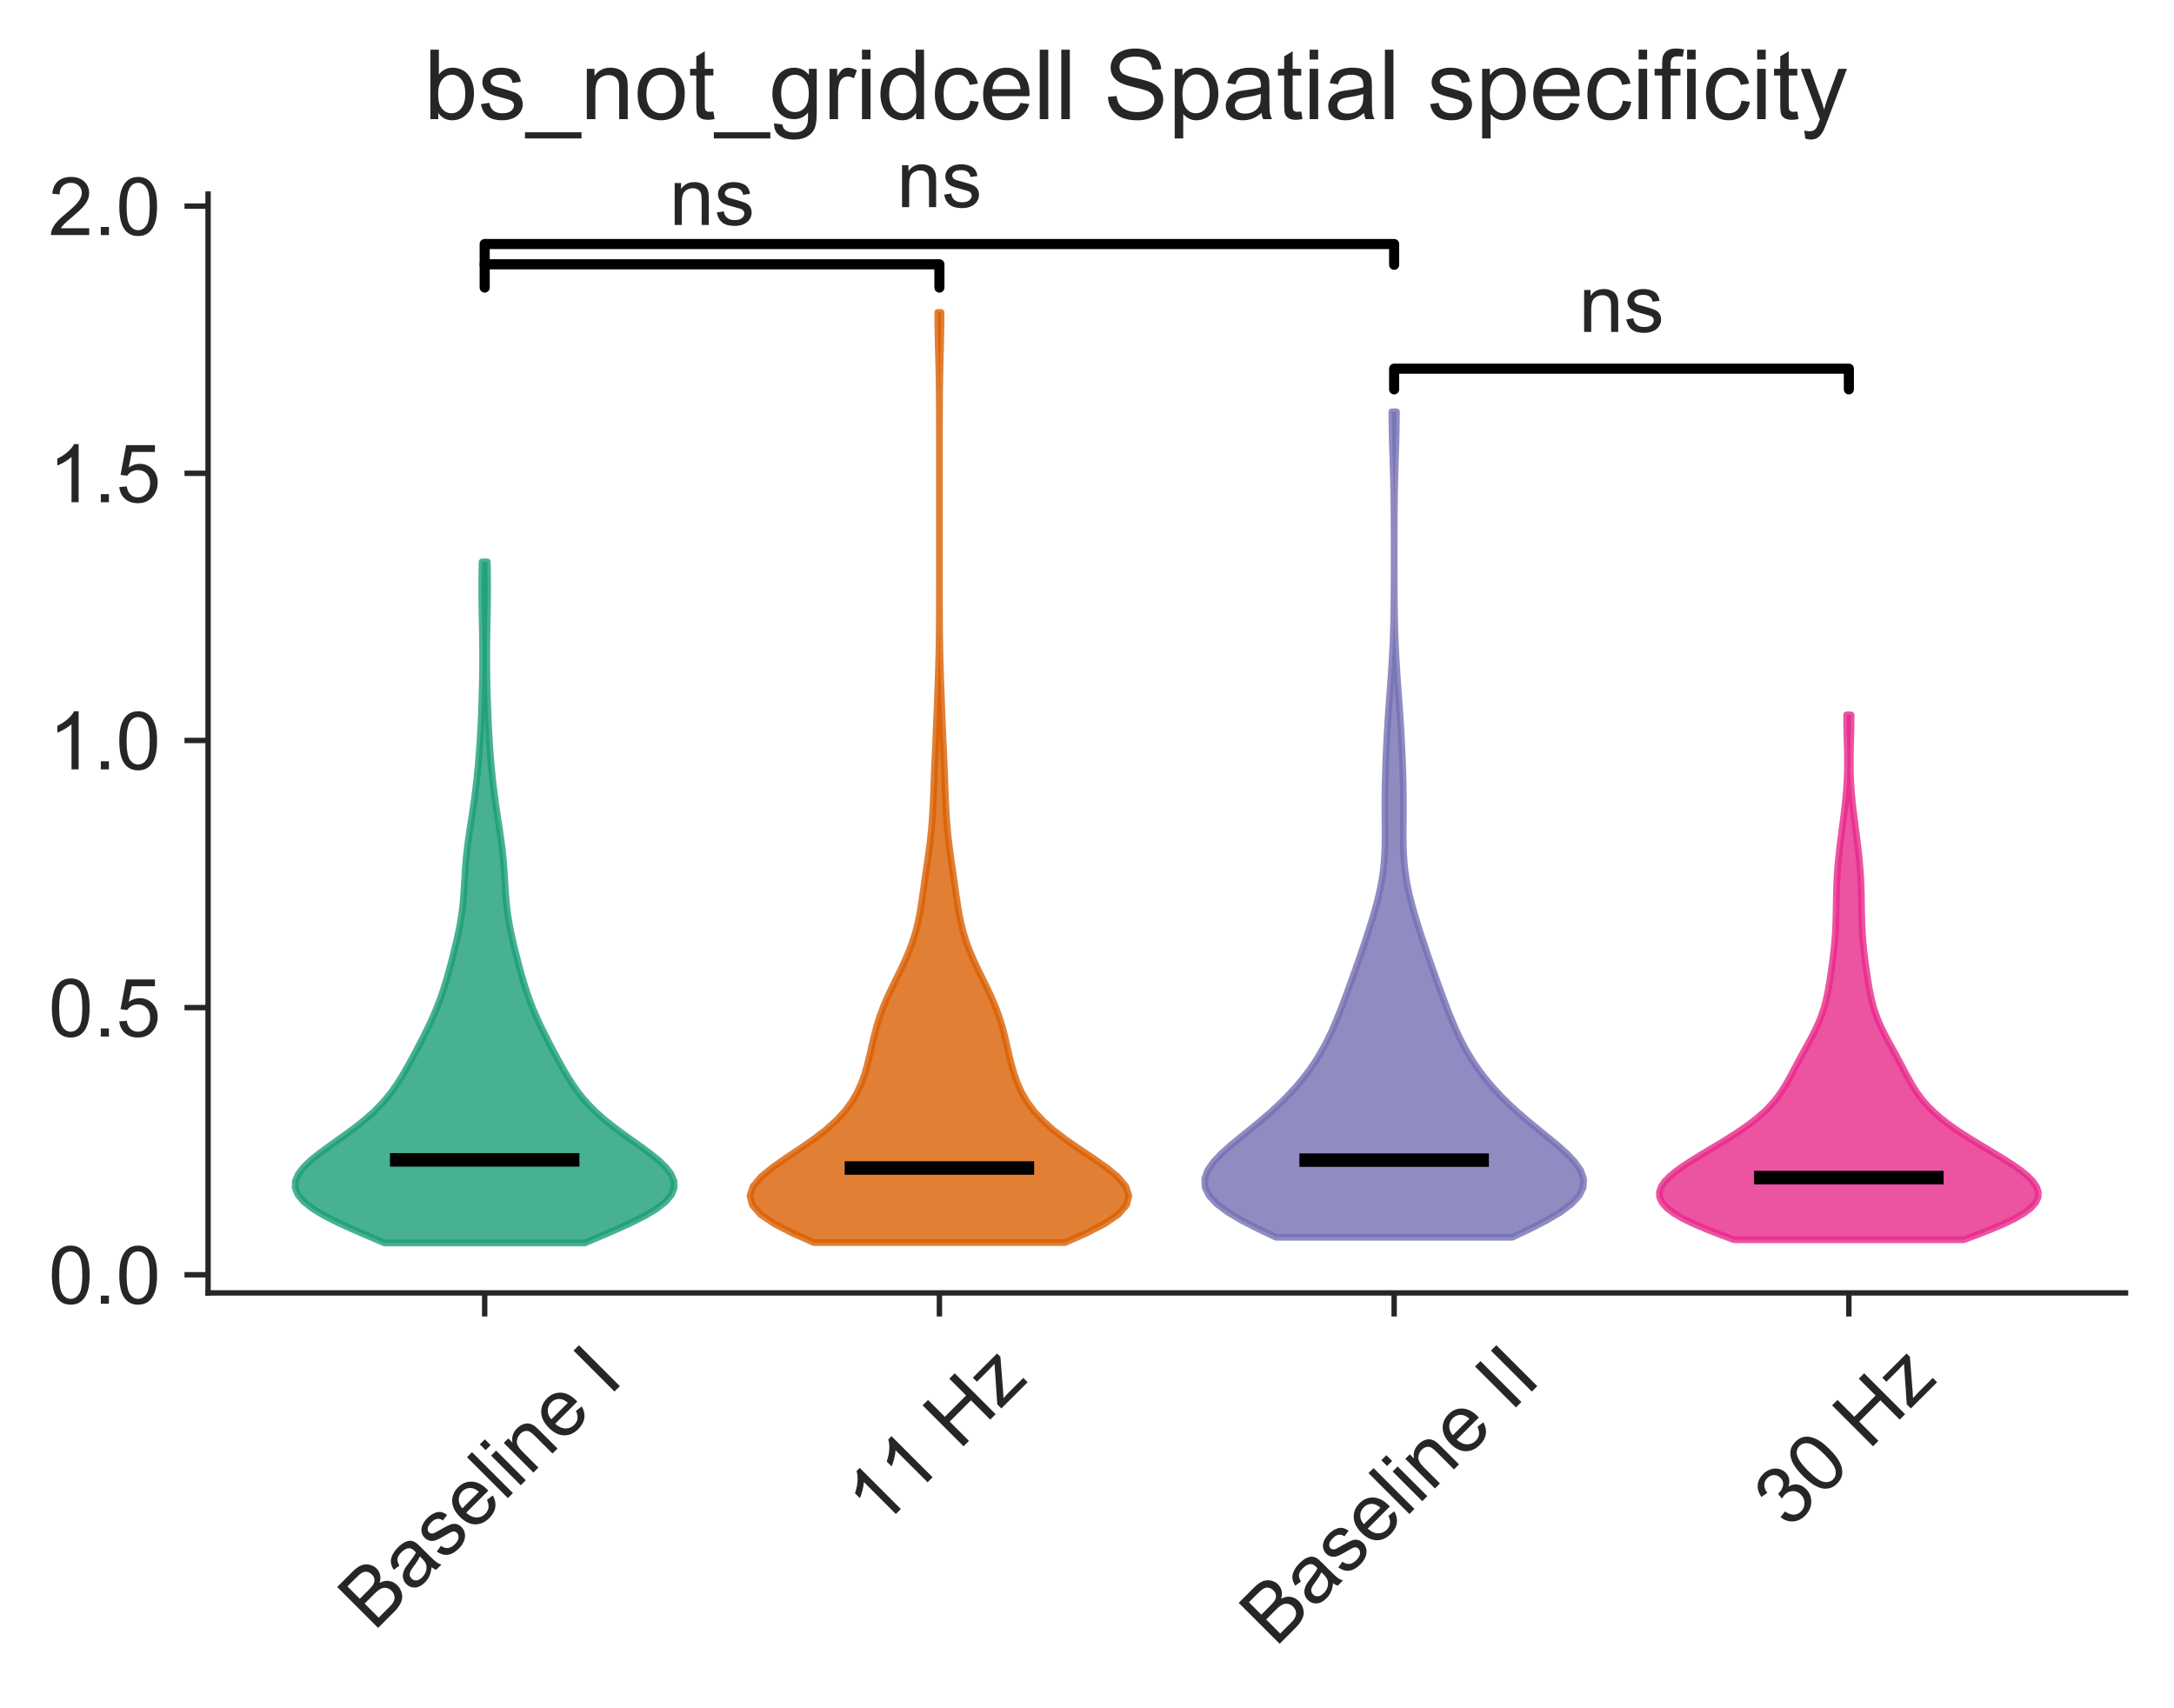 <?xml version="1.0" encoding="utf-8" standalone="no"?>
<!DOCTYPE svg PUBLIC "-//W3C//DTD SVG 1.1//EN"
  "http://www.w3.org/Graphics/SVG/1.1/DTD/svg11.dtd">
<!-- Created with matplotlib (https://matplotlib.org/) -->
<svg height="253.46pt" version="1.1" viewBox="0 0 322.66 253.46" width="322.66pt" xmlns="http://www.w3.org/2000/svg" xmlns:xlink="http://www.w3.org/1999/xlink">
 <defs>
  <style type="text/css">
*{stroke-linecap:butt;stroke-linejoin:round;}
  </style>
 </defs>
 <g id="figure_1">
  <g id="patch_1">
   <path d="M 0 253.46 
L 322.66 253.46 
L 322.66 0 
L 0 0 
z
" style="fill:none;"/>
  </g>
  <g id="axes_1">
   <g id="patch_2">
    <path d="M 30.88 191.88 
L 315.46 191.88 
L 315.46 28.8 
L 30.88 28.8 
z
" style="fill:none;"/>
   </g>
   <g id="matplotlib.axis_1">
    <g id="xtick_1">
     <g id="line2d_1">
      <defs>
       <path d="M 0 0 
L 0 3.5 
" id="mc7aaaa9675" style="stroke:#262626;stroke-width:0.8;"/>
      </defs>
      <g>
       <use style="fill:#262626;stroke:#262626;stroke-width:0.8;" x="71.936" xlink:href="#mc7aaaa9675" y="191.88"/>
      </g>
     </g>
     <g id="text_1">
      <!-- Baseline I -->
      <defs>
       <path d="M 7.328 0 
L 7.328 71.578 
L 34.188 71.578 
Q 42.391 71.578 47.344 69.406 
Q 52.297 67.234 55.094 62.719 
Q 57.906 58.203 57.906 53.266 
Q 57.906 48.688 55.422 44.625 
Q 52.938 40.578 47.906 38.094 
Q 54.391 36.188 57.875 31.594 
Q 61.375 27 61.375 20.75 
Q 61.375 15.719 59.25 11.391 
Q 57.125 7.078 54 4.734 
Q 50.875 2.391 46.156 1.188 
Q 41.453 0 34.625 0 
z
M 16.797 41.5 
L 32.281 41.5 
Q 38.578 41.5 41.312 42.328 
Q 44.922 43.406 46.75 45.891 
Q 48.578 48.391 48.578 52.156 
Q 48.578 55.719 46.875 58.422 
Q 45.172 61.141 41.984 62.141 
Q 38.812 63.141 31.109 63.141 
L 16.797 63.141 
z
M 16.797 8.453 
L 34.625 8.453 
Q 39.203 8.453 41.062 8.797 
Q 44.344 9.375 46.531 10.734 
Q 48.734 12.109 50.141 14.719 
Q 51.562 17.328 51.562 20.75 
Q 51.562 24.75 49.516 27.703 
Q 47.469 30.672 43.828 31.859 
Q 40.188 33.062 33.344 33.062 
L 16.797 33.062 
z
" id="ArialMT-66"/>
       <path d="M 40.438 6.391 
Q 35.547 2.25 31.031 0.531 
Q 26.516 -1.172 21.344 -1.172 
Q 12.797 -1.172 8.203 3 
Q 3.609 7.172 3.609 13.672 
Q 3.609 17.484 5.344 20.625 
Q 7.078 23.781 9.891 25.688 
Q 12.703 27.594 16.219 28.562 
Q 18.797 29.25 24.031 29.891 
Q 34.672 31.156 39.703 32.906 
Q 39.75 34.719 39.75 35.203 
Q 39.75 40.578 37.25 42.781 
Q 33.891 45.75 27.25 45.75 
Q 21.047 45.75 18.094 43.578 
Q 15.141 41.406 13.719 35.891 
L 5.125 37.062 
Q 6.297 42.578 8.984 45.969 
Q 11.672 49.359 16.75 51.188 
Q 21.828 53.031 28.516 53.031 
Q 35.156 53.031 39.297 51.469 
Q 43.453 49.906 45.406 47.531 
Q 47.359 45.172 48.141 41.547 
Q 48.578 39.312 48.578 33.453 
L 48.578 21.734 
Q 48.578 9.469 49.141 6.219 
Q 49.703 2.984 51.375 0 
L 42.188 0 
Q 40.828 2.734 40.438 6.391 
z
M 39.703 26.031 
Q 34.906 24.078 25.344 22.703 
Q 19.922 21.922 17.672 20.938 
Q 15.438 19.969 14.203 18.094 
Q 12.984 16.219 12.984 13.922 
Q 12.984 10.406 15.641 8.062 
Q 18.312 5.719 23.438 5.719 
Q 28.516 5.719 32.469 7.938 
Q 36.422 10.156 38.281 14.016 
Q 39.703 17 39.703 22.797 
z
" id="ArialMT-97"/>
       <path d="M 3.078 15.484 
L 11.766 16.844 
Q 12.5 11.625 15.844 8.844 
Q 19.188 6.062 25.203 6.062 
Q 31.25 6.062 34.172 8.516 
Q 37.109 10.984 37.109 14.312 
Q 37.109 17.281 34.516 19 
Q 32.719 20.172 25.531 21.969 
Q 15.875 24.422 12.141 26.203 
Q 8.406 27.984 6.469 31.125 
Q 4.547 34.281 4.547 38.094 
Q 4.547 41.547 6.125 44.5 
Q 7.719 47.469 10.453 49.422 
Q 12.5 50.922 16.031 51.969 
Q 19.578 53.031 23.641 53.031 
Q 29.734 53.031 34.344 51.266 
Q 38.969 49.516 41.156 46.5 
Q 43.359 43.5 44.188 38.484 
L 35.594 37.312 
Q 35.016 41.312 32.203 43.547 
Q 29.391 45.797 24.266 45.797 
Q 18.219 45.797 15.625 43.797 
Q 13.031 41.797 13.031 39.109 
Q 13.031 37.406 14.109 36.031 
Q 15.188 34.625 17.484 33.688 
Q 18.797 33.203 25.25 31.453 
Q 34.578 28.953 38.25 27.359 
Q 41.938 25.781 44.031 22.75 
Q 46.141 19.734 46.141 15.234 
Q 46.141 10.844 43.578 6.953 
Q 41.016 3.078 36.172 0.953 
Q 31.344 -1.172 25.25 -1.172 
Q 15.141 -1.172 9.844 3.031 
Q 4.547 7.234 3.078 15.484 
z
" id="ArialMT-115"/>
       <path d="M 42.094 16.703 
L 51.172 15.578 
Q 49.031 7.625 43.219 3.219 
Q 37.406 -1.172 28.375 -1.172 
Q 17 -1.172 10.328 5.828 
Q 3.656 12.844 3.656 25.484 
Q 3.656 38.578 10.391 45.797 
Q 17.141 53.031 27.875 53.031 
Q 38.281 53.031 44.875 45.953 
Q 51.469 38.875 51.469 26.031 
Q 51.469 25.25 51.422 23.688 
L 12.75 23.688 
Q 13.234 15.141 17.578 10.594 
Q 21.922 6.062 28.422 6.062 
Q 33.25 6.062 36.672 8.594 
Q 40.094 11.141 42.094 16.703 
z
M 13.234 30.906 
L 42.188 30.906 
Q 41.609 37.453 38.875 40.719 
Q 34.672 45.797 27.984 45.797 
Q 21.922 45.797 17.797 41.75 
Q 13.672 37.703 13.234 30.906 
z
" id="ArialMT-101"/>
       <path d="M 6.391 0 
L 6.391 71.578 
L 15.188 71.578 
L 15.188 0 
z
" id="ArialMT-108"/>
       <path d="M 6.641 61.469 
L 6.641 71.578 
L 15.438 71.578 
L 15.438 61.469 
z
M 6.641 0 
L 6.641 51.859 
L 15.438 51.859 
L 15.438 0 
z
" id="ArialMT-105"/>
       <path d="M 6.594 0 
L 6.594 51.859 
L 14.5 51.859 
L 14.5 44.484 
Q 20.219 53.031 31 53.031 
Q 35.688 53.031 39.625 51.344 
Q 43.562 49.656 45.516 46.922 
Q 47.469 44.188 48.25 40.438 
Q 48.734 37.984 48.734 31.891 
L 48.734 0 
L 39.938 0 
L 39.938 31.547 
Q 39.938 36.922 38.906 39.578 
Q 37.891 42.234 35.281 43.812 
Q 32.672 45.406 29.156 45.406 
Q 23.531 45.406 19.453 41.844 
Q 15.375 38.281 15.375 28.328 
L 15.375 0 
z
" id="ArialMT-110"/>
       <path id="ArialMT-32"/>
       <path d="M 9.328 0 
L 9.328 71.578 
L 18.797 71.578 
L 18.797 0 
z
" id="ArialMT-73"/>
      </defs>
      <g style="fill:#262626;" transform="translate(55.498 242.216)rotate(-45)scale(0.12 -0.12)">
       <use xlink:href="#ArialMT-66"/>
       <use x="66.699" xlink:href="#ArialMT-97"/>
       <use x="122.314" xlink:href="#ArialMT-115"/>
       <use x="172.314" xlink:href="#ArialMT-101"/>
       <use x="227.93" xlink:href="#ArialMT-108"/>
       <use x="250.146" xlink:href="#ArialMT-105"/>
       <use x="272.363" xlink:href="#ArialMT-110"/>
       <use x="327.979" xlink:href="#ArialMT-101"/>
       <use x="383.594" xlink:href="#ArialMT-32"/>
       <use x="411.377" xlink:href="#ArialMT-73"/>
      </g>
     </g>
    </g>
    <g id="xtick_2">
     <g id="line2d_2">
      <g>
       <use style="fill:#262626;stroke:#262626;stroke-width:0.8;" x="139.425" xlink:href="#mc7aaaa9675" y="191.88"/>
      </g>
     </g>
     <g id="text_2">
      <!-- 11 Hz -->
      <defs>
       <path d="M 37.25 0 
L 28.469 0 
L 28.469 56 
Q 25.297 52.984 20.141 49.953 
Q 14.984 46.922 10.891 45.406 
L 10.891 53.906 
Q 18.266 57.375 23.781 62.297 
Q 29.297 67.234 31.594 71.875 
L 37.25 71.875 
z
" id="ArialMT-49"/>
       <path d="M 8.016 0 
L 8.016 71.578 
L 17.484 71.578 
L 17.484 42.188 
L 54.688 42.188 
L 54.688 71.578 
L 64.156 71.578 
L 64.156 0 
L 54.688 0 
L 54.688 33.734 
L 17.484 33.734 
L 17.484 0 
z
" id="ArialMT-72"/>
       <path d="M 1.953 0 
L 1.953 7.125 
L 34.969 45.016 
Q 29.344 44.734 25.047 44.734 
L 3.906 44.734 
L 3.906 51.859 
L 46.297 51.859 
L 46.297 46.047 
L 18.219 13.141 
L 12.797 7.125 
Q 18.703 7.562 23.875 7.562 
L 47.859 7.562 
L 47.859 0 
z
" id="ArialMT-122"/>
      </defs>
      <g style="fill:#262626;" transform="translate(130.541 227.109)rotate(-45)scale(0.12 -0.12)">
       <use xlink:href="#ArialMT-49"/>
       <use x="55.506" xlink:href="#ArialMT-49"/>
       <use x="111.121" xlink:href="#ArialMT-32"/>
       <use x="138.904" xlink:href="#ArialMT-72"/>
       <use x="211.121" xlink:href="#ArialMT-122"/>
      </g>
     </g>
    </g>
    <g id="xtick_3">
     <g id="line2d_3">
      <g>
       <use style="fill:#262626;stroke:#262626;stroke-width:0.8;" x="206.915" xlink:href="#mc7aaaa9675" y="191.88"/>
      </g>
     </g>
     <g id="text_3">
      <!-- Baseline II -->
      <g style="fill:#262626;" transform="translate(189.298 244.573)rotate(-45)scale(0.12 -0.12)">
       <use xlink:href="#ArialMT-66"/>
       <use x="66.699" xlink:href="#ArialMT-97"/>
       <use x="122.314" xlink:href="#ArialMT-115"/>
       <use x="172.314" xlink:href="#ArialMT-101"/>
       <use x="227.93" xlink:href="#ArialMT-108"/>
       <use x="250.146" xlink:href="#ArialMT-105"/>
       <use x="272.363" xlink:href="#ArialMT-110"/>
       <use x="327.979" xlink:href="#ArialMT-101"/>
       <use x="383.594" xlink:href="#ArialMT-32"/>
       <use x="411.377" xlink:href="#ArialMT-73"/>
       <use x="439.16" xlink:href="#ArialMT-73"/>
      </g>
     </g>
    </g>
    <g id="xtick_4">
     <g id="line2d_4">
      <g>
       <use style="fill:#262626;stroke:#262626;stroke-width:0.8;" x="274.404" xlink:href="#mc7aaaa9675" y="191.88"/>
      </g>
     </g>
     <g id="text_4">
      <!-- 30 Hz -->
      <defs>
       <path d="M 4.203 18.891 
L 12.984 20.062 
Q 14.5 12.594 18.141 9.297 
Q 21.781 6 27 6 
Q 33.203 6 37.469 10.297 
Q 41.75 14.594 41.75 20.953 
Q 41.75 27 37.797 30.922 
Q 33.844 34.859 27.734 34.859 
Q 25.25 34.859 21.531 33.891 
L 22.516 41.609 
Q 23.391 41.5 23.922 41.5 
Q 29.547 41.5 34.031 44.422 
Q 38.531 47.359 38.531 53.469 
Q 38.531 58.297 35.25 61.469 
Q 31.984 64.656 26.812 64.656 
Q 21.688 64.656 18.266 61.422 
Q 14.844 58.203 13.875 51.766 
L 5.078 53.328 
Q 6.688 62.156 12.391 67.016 
Q 18.109 71.875 26.609 71.875 
Q 32.469 71.875 37.391 69.359 
Q 42.328 66.844 44.938 62.5 
Q 47.562 58.156 47.562 53.266 
Q 47.562 48.641 45.062 44.828 
Q 42.578 41.016 37.703 38.766 
Q 44.047 37.312 47.562 32.688 
Q 51.078 28.078 51.078 21.141 
Q 51.078 11.766 44.234 5.25 
Q 37.406 -1.266 26.953 -1.266 
Q 17.531 -1.266 11.297 4.344 
Q 5.078 9.969 4.203 18.891 
z
" id="ArialMT-51"/>
       <path d="M 4.156 35.297 
Q 4.156 48 6.766 55.734 
Q 9.375 63.484 14.516 67.672 
Q 19.672 71.875 27.484 71.875 
Q 33.25 71.875 37.594 69.547 
Q 41.938 67.234 44.766 62.859 
Q 47.609 58.5 49.219 52.219 
Q 50.828 45.953 50.828 35.297 
Q 50.828 22.703 48.234 14.969 
Q 45.656 7.234 40.5 3 
Q 35.359 -1.219 27.484 -1.219 
Q 17.141 -1.219 11.234 6.203 
Q 4.156 15.141 4.156 35.297 
z
M 13.188 35.297 
Q 13.188 17.672 17.312 11.828 
Q 21.438 6 27.484 6 
Q 33.547 6 37.672 11.859 
Q 41.797 17.719 41.797 35.297 
Q 41.797 52.984 37.672 58.781 
Q 33.547 64.594 27.391 64.594 
Q 21.344 64.594 17.719 59.469 
Q 13.188 52.938 13.188 35.297 
z
" id="ArialMT-48"/>
      </defs>
      <g style="fill:#262626;" transform="translate(265.515 227.119)rotate(-45)scale(0.12 -0.12)">
       <use xlink:href="#ArialMT-51"/>
       <use x="55.615" xlink:href="#ArialMT-48"/>
       <use x="111.23" xlink:href="#ArialMT-32"/>
       <use x="139.014" xlink:href="#ArialMT-72"/>
       <use x="211.23" xlink:href="#ArialMT-122"/>
      </g>
     </g>
    </g>
   </g>
   <g id="matplotlib.axis_2">
    <g id="ytick_1">
     <g id="line2d_5">
      <defs>
       <path d="M 0 0 
L -3.5 0 
" id="m283263efba" style="stroke:#262626;stroke-width:0.8;"/>
      </defs>
      <g>
       <use style="fill:#262626;stroke:#262626;stroke-width:0.8;" x="30.88" xlink:href="#m283263efba" y="189.186"/>
      </g>
     </g>
     <g id="text_5">
      <!-- 0.0 -->
      <defs>
       <path d="M 9.078 0 
L 9.078 10.016 
L 19.094 10.016 
L 19.094 0 
z
" id="ArialMT-46"/>
      </defs>
      <g style="fill:#262626;" transform="translate(7.2 193.481)scale(0.12 -0.12)">
       <use xlink:href="#ArialMT-48"/>
       <use x="55.615" xlink:href="#ArialMT-46"/>
       <use x="83.398" xlink:href="#ArialMT-48"/>
      </g>
     </g>
    </g>
    <g id="ytick_2">
     <g id="line2d_6">
      <g>
       <use style="fill:#262626;stroke:#262626;stroke-width:0.8;" x="30.88" xlink:href="#m283263efba" y="149.537"/>
      </g>
     </g>
     <g id="text_6">
      <!-- 0.5 -->
      <defs>
       <path d="M 4.156 18.75 
L 13.375 19.531 
Q 14.406 12.797 18.141 9.391 
Q 21.875 6 27.156 6 
Q 33.5 6 37.891 10.781 
Q 42.281 15.578 42.281 23.484 
Q 42.281 31 38.062 35.344 
Q 33.844 39.703 27 39.703 
Q 22.75 39.703 19.328 37.766 
Q 15.922 35.844 13.969 32.766 
L 5.719 33.844 
L 12.641 70.609 
L 48.25 70.609 
L 48.25 62.203 
L 19.672 62.203 
L 15.828 42.969 
Q 22.266 47.469 29.344 47.469 
Q 38.719 47.469 45.156 40.969 
Q 51.609 34.469 51.609 24.266 
Q 51.609 14.547 45.953 7.469 
Q 39.062 -1.219 27.156 -1.219 
Q 17.391 -1.219 11.203 4.25 
Q 5.031 9.719 4.156 18.75 
z
" id="ArialMT-53"/>
      </defs>
      <g style="fill:#262626;" transform="translate(7.2 153.832)scale(0.12 -0.12)">
       <use xlink:href="#ArialMT-48"/>
       <use x="55.615" xlink:href="#ArialMT-46"/>
       <use x="83.398" xlink:href="#ArialMT-53"/>
      </g>
     </g>
    </g>
    <g id="ytick_3">
     <g id="line2d_7">
      <g>
       <use style="fill:#262626;stroke:#262626;stroke-width:0.8;" x="30.88" xlink:href="#m283263efba" y="109.888"/>
      </g>
     </g>
     <g id="text_7">
      <!-- 1.0 -->
      <g style="fill:#262626;" transform="translate(7.2 114.183)scale(0.12 -0.12)">
       <use xlink:href="#ArialMT-49"/>
       <use x="55.615" xlink:href="#ArialMT-46"/>
       <use x="83.398" xlink:href="#ArialMT-48"/>
      </g>
     </g>
    </g>
    <g id="ytick_4">
     <g id="line2d_8">
      <g>
       <use style="fill:#262626;stroke:#262626;stroke-width:0.8;" x="30.88" xlink:href="#m283263efba" y="70.239"/>
      </g>
     </g>
     <g id="text_8">
      <!-- 1.5 -->
      <g style="fill:#262626;" transform="translate(7.2 74.534)scale(0.12 -0.12)">
       <use xlink:href="#ArialMT-49"/>
       <use x="55.615" xlink:href="#ArialMT-46"/>
       <use x="83.398" xlink:href="#ArialMT-53"/>
      </g>
     </g>
    </g>
    <g id="ytick_5">
     <g id="line2d_9">
      <g>
       <use style="fill:#262626;stroke:#262626;stroke-width:0.8;" x="30.88" xlink:href="#m283263efba" y="30.59"/>
      </g>
     </g>
     <g id="text_9">
      <!-- 2.0 -->
      <defs>
       <path d="M 50.344 8.453 
L 50.344 0 
L 3.031 0 
Q 2.938 3.172 4.047 6.109 
Q 5.859 10.938 9.828 15.625 
Q 13.812 20.312 21.344 26.469 
Q 33.016 36.031 37.109 41.625 
Q 41.219 47.219 41.219 52.203 
Q 41.219 57.422 37.469 61 
Q 33.734 64.594 27.734 64.594 
Q 21.391 64.594 17.578 60.781 
Q 13.766 56.984 13.719 50.25 
L 4.688 51.172 
Q 5.609 61.281 11.656 66.578 
Q 17.719 71.875 27.938 71.875 
Q 38.234 71.875 44.234 66.156 
Q 50.25 60.453 50.25 52 
Q 50.25 47.703 48.484 43.547 
Q 46.734 39.406 42.656 34.812 
Q 38.578 30.219 29.109 22.219 
Q 21.188 15.578 18.938 13.203 
Q 16.703 10.844 15.234 8.453 
z
" id="ArialMT-50"/>
      </defs>
      <g style="fill:#262626;" transform="translate(7.2 34.885)scale(0.12 -0.12)">
       <use xlink:href="#ArialMT-50"/>
       <use x="55.615" xlink:href="#ArialMT-46"/>
       <use x="83.398" xlink:href="#ArialMT-48"/>
      </g>
     </g>
    </g>
   </g>
   <g id="PolyCollection_1">
    <defs>
     <path d="M 86.791 -68.992 
L 57.081 -68.992 
L 54.681 -70.013 
L 52.315 -71.034 
L 50.081 -72.055 
L 48.079 -73.076 
L 46.393 -74.097 
L 45.096 -75.118 
L 44.23 -76.139 
L 43.815 -77.16 
L 43.841 -78.181 
L 44.273 -79.202 
L 45.054 -80.223 
L 46.114 -81.244 
L 47.376 -82.265 
L 48.762 -83.286 
L 50.198 -84.307 
L 51.622 -85.327 
L 52.984 -86.348 
L 54.249 -87.369 
L 55.399 -88.39 
L 56.426 -89.411 
L 57.336 -90.432 
L 58.142 -91.453 
L 58.862 -92.474 
L 59.516 -93.495 
L 60.123 -94.516 
L 60.699 -95.537 
L 61.256 -96.558 
L 61.8 -97.579 
L 62.335 -98.6 
L 62.858 -99.621 
L 63.367 -100.642 
L 63.856 -101.663 
L 64.319 -102.683 
L 64.753 -103.704 
L 65.156 -104.725 
L 65.527 -105.746 
L 65.868 -106.767 
L 66.184 -107.788 
L 66.48 -108.809 
L 66.76 -109.83 
L 67.03 -110.851 
L 67.29 -111.872 
L 67.542 -112.893 
L 67.784 -113.914 
L 68.01 -114.935 
L 68.215 -115.956 
L 68.396 -116.977 
L 68.549 -117.998 
L 68.673 -119.019 
L 68.772 -120.039 
L 68.849 -121.06 
L 68.913 -122.081 
L 68.972 -123.102 
L 69.034 -124.123 
L 69.108 -125.144 
L 69.196 -126.165 
L 69.303 -127.186 
L 69.428 -128.207 
L 69.567 -129.228 
L 69.717 -130.249 
L 69.873 -131.27 
L 70.031 -132.291 
L 70.184 -133.312 
L 70.331 -134.333 
L 70.47 -135.354 
L 70.598 -136.375 
L 70.717 -137.395 
L 70.826 -138.416 
L 70.926 -139.437 
L 71.017 -140.458 
L 71.1 -141.479 
L 71.175 -142.5 
L 71.242 -143.521 
L 71.303 -144.542 
L 71.357 -145.563 
L 71.405 -146.584 
L 71.448 -147.605 
L 71.486 -148.626 
L 71.52 -149.647 
L 71.551 -150.668 
L 71.577 -151.689 
L 71.598 -152.71 
L 71.615 -153.731 
L 71.625 -154.751 
L 71.629 -155.772 
L 71.627 -156.793 
L 71.619 -157.814 
L 71.605 -158.835 
L 71.588 -159.856 
L 71.568 -160.877 
L 71.548 -161.898 
L 71.529 -162.919 
L 71.514 -163.94 
L 71.503 -164.961 
L 71.499 -165.982 
L 71.501 -167.003 
L 71.51 -168.024 
L 71.527 -169.045 
L 71.55 -170.066 
L 72.322 -170.066 
L 72.322 -170.066 
L 72.345 -169.045 
L 72.362 -168.024 
L 72.371 -167.003 
L 72.373 -165.982 
L 72.369 -164.961 
L 72.358 -163.94 
L 72.343 -162.919 
L 72.324 -161.898 
L 72.304 -160.877 
L 72.284 -159.856 
L 72.267 -158.835 
L 72.253 -157.814 
L 72.245 -156.793 
L 72.243 -155.772 
L 72.247 -154.751 
L 72.257 -153.731 
L 72.274 -152.71 
L 72.295 -151.689 
L 72.321 -150.668 
L 72.352 -149.647 
L 72.386 -148.626 
L 72.424 -147.605 
L 72.467 -146.584 
L 72.515 -145.563 
L 72.569 -144.542 
L 72.63 -143.521 
L 72.697 -142.5 
L 72.772 -141.479 
L 72.855 -140.458 
L 72.946 -139.437 
L 73.046 -138.416 
L 73.155 -137.395 
L 73.274 -136.375 
L 73.402 -135.354 
L 73.541 -134.333 
L 73.688 -133.312 
L 73.842 -132.291 
L 73.999 -131.27 
L 74.155 -130.249 
L 74.305 -129.228 
L 74.444 -128.207 
L 74.569 -127.186 
L 74.676 -126.165 
L 74.764 -125.144 
L 74.838 -124.123 
L 74.9 -123.102 
L 74.959 -122.081 
L 75.023 -121.06 
L 75.1 -120.039 
L 75.199 -119.019 
L 75.323 -117.998 
L 75.476 -116.977 
L 75.657 -115.956 
L 75.862 -114.935 
L 76.088 -113.914 
L 76.33 -112.893 
L 76.582 -111.872 
L 76.842 -110.851 
L 77.112 -109.83 
L 77.392 -108.809 
L 77.688 -107.788 
L 78.004 -106.767 
L 78.345 -105.746 
L 78.716 -104.725 
L 79.119 -103.704 
L 79.553 -102.683 
L 80.016 -101.663 
L 80.505 -100.642 
L 81.014 -99.621 
L 81.537 -98.6 
L 82.072 -97.579 
L 82.616 -96.558 
L 83.173 -95.537 
L 83.749 -94.516 
L 84.356 -93.495 
L 85.01 -92.474 
L 85.73 -91.453 
L 86.536 -90.432 
L 87.446 -89.411 
L 88.473 -88.39 
L 89.623 -87.369 
L 90.888 -86.348 
L 92.25 -85.327 
L 93.674 -84.307 
L 95.11 -83.286 
L 96.496 -82.265 
L 97.758 -81.244 
L 98.818 -80.223 
L 99.599 -79.202 
L 100.031 -78.181 
L 100.057 -77.16 
L 99.642 -76.139 
L 98.776 -75.118 
L 97.479 -74.097 
L 95.793 -73.076 
L 93.791 -72.055 
L 91.557 -71.034 
L 89.191 -70.013 
L 86.791 -68.992 
z
" id="m0199e0e4a2" style="stroke:#1b9e77;stroke-opacity:0.8;"/>
    </defs>
    <g clip-path="url(#p07ce13ee3a)">
     <use style="fill:#1b9e77;fill-opacity:0.8;stroke:#1b9e77;stroke-opacity:0.8;" x="0" xlink:href="#m0199e0e4a2" y="253.46"/>
    </g>
   </g>
   <g id="PolyCollection_2">
    <defs>
     <path d="M 158.057 -69.051 
L 120.793 -69.051 
L 117.636 -70.445 
L 114.922 -71.84 
L 112.878 -73.234 
L 111.653 -74.628 
L 111.305 -76.023 
L 111.788 -77.417 
L 112.971 -78.812 
L 114.667 -80.206 
L 116.661 -81.6 
L 118.747 -82.995 
L 120.757 -84.389 
L 122.573 -85.783 
L 124.13 -87.178 
L 125.412 -88.572 
L 126.437 -89.967 
L 127.242 -91.361 
L 127.869 -92.755 
L 128.361 -94.15 
L 128.758 -95.544 
L 129.098 -96.938 
L 129.414 -98.333 
L 129.741 -99.727 
L 130.109 -101.122 
L 130.541 -102.516 
L 131.051 -103.91 
L 131.637 -105.305 
L 132.286 -106.699 
L 132.97 -108.094 
L 133.657 -109.488 
L 134.314 -110.882 
L 134.912 -112.277 
L 135.433 -113.671 
L 135.867 -115.065 
L 136.22 -116.46 
L 136.503 -117.854 
L 136.737 -119.249 
L 136.943 -120.643 
L 137.139 -122.037 
L 137.336 -123.432 
L 137.536 -124.826 
L 137.736 -126.22 
L 137.926 -127.615 
L 138.096 -129.009 
L 138.239 -130.404 
L 138.352 -131.798 
L 138.439 -133.192 
L 138.505 -134.587 
L 138.561 -135.981 
L 138.613 -137.375 
L 138.667 -138.77 
L 138.726 -140.164 
L 138.787 -141.559 
L 138.85 -142.953 
L 138.911 -144.347 
L 138.97 -145.742 
L 139.026 -147.136 
L 139.081 -148.531 
L 139.134 -149.925 
L 139.186 -151.319 
L 139.236 -152.714 
L 139.281 -154.108 
L 139.32 -155.502 
L 139.352 -156.897 
L 139.377 -158.291 
L 139.395 -159.686 
L 139.408 -161.08 
L 139.415 -162.474 
L 139.42 -163.869 
L 139.423 -165.263 
L 139.424 -166.657 
L 139.425 -168.052 
L 139.425 -169.446 
L 139.425 -170.841 
L 139.425 -172.235 
L 139.425 -173.629 
L 139.425 -175.024 
L 139.425 -176.418 
L 139.425 -177.812 
L 139.425 -179.207 
L 139.425 -180.601 
L 139.425 -181.996 
L 139.425 -183.39 
L 139.425 -184.784 
L 139.425 -186.179 
L 139.424 -187.573 
L 139.423 -188.968 
L 139.421 -190.362 
L 139.418 -191.756 
L 139.411 -193.151 
L 139.401 -194.545 
L 139.386 -195.939 
L 139.365 -197.334 
L 139.338 -198.728 
L 139.306 -200.123 
L 139.271 -201.517 
L 139.237 -202.911 
L 139.208 -204.306 
L 139.188 -205.7 
L 139.181 -207.094 
L 139.669 -207.094 
L 139.669 -207.094 
L 139.662 -205.7 
L 139.643 -204.306 
L 139.614 -202.911 
L 139.58 -201.517 
L 139.545 -200.123 
L 139.513 -198.728 
L 139.486 -197.334 
L 139.465 -195.939 
L 139.45 -194.545 
L 139.439 -193.151 
L 139.433 -191.756 
L 139.429 -190.362 
L 139.427 -188.968 
L 139.426 -187.573 
L 139.426 -186.179 
L 139.426 -184.784 
L 139.425 -183.39 
L 139.425 -181.996 
L 139.425 -180.601 
L 139.425 -179.207 
L 139.425 -177.812 
L 139.425 -176.418 
L 139.425 -175.024 
L 139.425 -173.629 
L 139.425 -172.235 
L 139.425 -170.841 
L 139.426 -169.446 
L 139.426 -168.052 
L 139.427 -166.657 
L 139.428 -165.263 
L 139.431 -163.869 
L 139.435 -162.474 
L 139.443 -161.08 
L 139.455 -159.686 
L 139.473 -158.291 
L 139.498 -156.897 
L 139.531 -155.502 
L 139.57 -154.108 
L 139.615 -152.714 
L 139.665 -151.319 
L 139.717 -149.925 
L 139.77 -148.531 
L 139.825 -147.136 
L 139.881 -145.742 
L 139.94 -144.347 
L 140.001 -142.953 
L 140.064 -141.559 
L 140.125 -140.164 
L 140.183 -138.77 
L 140.238 -137.375 
L 140.29 -135.981 
L 140.345 -134.587 
L 140.412 -133.192 
L 140.498 -131.798 
L 140.612 -130.404 
L 140.755 -129.009 
L 140.925 -127.615 
L 141.115 -126.22 
L 141.314 -124.826 
L 141.515 -123.432 
L 141.712 -122.037 
L 141.907 -120.643 
L 142.113 -119.249 
L 142.348 -117.854 
L 142.631 -116.46 
L 142.983 -115.065 
L 143.418 -113.671 
L 143.938 -112.277 
L 144.537 -110.882 
L 145.194 -109.488 
L 145.881 -108.094 
L 146.565 -106.699 
L 147.213 -105.305 
L 147.8 -103.91 
L 148.309 -102.516 
L 148.742 -101.122 
L 149.11 -99.727 
L 149.437 -98.333 
L 149.753 -96.938 
L 150.092 -95.544 
L 150.49 -94.15 
L 150.982 -92.755 
L 151.609 -91.361 
L 152.413 -89.967 
L 153.438 -88.572 
L 154.721 -87.178 
L 156.278 -85.783 
L 158.094 -84.389 
L 160.103 -82.995 
L 162.19 -81.6 
L 164.183 -80.206 
L 165.879 -78.812 
L 167.063 -77.417 
L 167.546 -76.023 
L 167.197 -74.628 
L 165.973 -73.234 
L 163.928 -71.84 
L 161.215 -70.445 
L 158.057 -69.051 
z
" id="m161f083599" style="stroke:#d95f02;stroke-opacity:0.8;"/>
    </defs>
    <g clip-path="url(#p07ce13ee3a)">
     <use style="fill:#d95f02;fill-opacity:0.8;stroke:#d95f02;stroke-opacity:0.8;" x="0" xlink:href="#m161f083599" y="253.46"/>
    </g>
   </g>
   <g id="PolyCollection_3">
    <defs>
     <path d="M 224.428 -69.834 
L 189.402 -69.834 
L 186.786 -71.071 
L 184.364 -72.309 
L 182.267 -73.546 
L 180.605 -74.784 
L 179.456 -76.021 
L 178.854 -77.259 
L 178.794 -78.496 
L 179.227 -79.734 
L 180.075 -80.971 
L 181.24 -82.209 
L 182.619 -83.446 
L 184.114 -84.683 
L 185.643 -85.921 
L 187.146 -87.158 
L 188.58 -88.396 
L 189.923 -89.633 
L 191.165 -90.871 
L 192.305 -92.108 
L 193.345 -93.346 
L 194.29 -94.583 
L 195.145 -95.82 
L 195.916 -97.058 
L 196.61 -98.295 
L 197.238 -99.533 
L 197.809 -100.77 
L 198.337 -102.008 
L 198.835 -103.245 
L 199.311 -104.483 
L 199.774 -105.72 
L 200.23 -106.957 
L 200.679 -108.195 
L 201.122 -109.432 
L 201.559 -110.67 
L 201.988 -111.907 
L 202.408 -113.145 
L 202.819 -114.382 
L 203.219 -115.62 
L 203.605 -116.857 
L 203.973 -118.094 
L 204.316 -119.332 
L 204.628 -120.569 
L 204.901 -121.807 
L 205.128 -123.044 
L 205.305 -124.282 
L 205.432 -125.519 
L 205.513 -126.757 
L 205.555 -127.994 
L 205.569 -129.231 
L 205.565 -130.469 
L 205.554 -131.706 
L 205.545 -132.944 
L 205.543 -134.181 
L 205.55 -135.419 
L 205.569 -136.656 
L 205.597 -137.894 
L 205.633 -139.131 
L 205.676 -140.368 
L 205.726 -141.606 
L 205.783 -142.843 
L 205.846 -144.081 
L 205.916 -145.318 
L 205.992 -146.556 
L 206.075 -147.793 
L 206.163 -149.031 
L 206.253 -150.268 
L 206.344 -151.506 
L 206.432 -152.743 
L 206.516 -153.98 
L 206.593 -155.218 
L 206.662 -156.455 
L 206.721 -157.693 
L 206.771 -158.93 
L 206.811 -160.168 
L 206.842 -161.405 
L 206.865 -162.643 
L 206.882 -163.88 
L 206.894 -165.117 
L 206.902 -166.355 
L 206.907 -167.592 
L 206.91 -168.83 
L 206.911 -170.067 
L 206.911 -171.305 
L 206.911 -172.542 
L 206.908 -173.78 
L 206.905 -175.017 
L 206.898 -176.254 
L 206.889 -177.492 
L 206.876 -178.729 
L 206.859 -179.967 
L 206.836 -181.204 
L 206.808 -182.442 
L 206.775 -183.679 
L 206.738 -184.917 
L 206.699 -186.154 
L 206.661 -187.391 
L 206.627 -188.629 
L 206.6 -189.866 
L 206.583 -191.104 
L 206.577 -192.341 
L 207.252 -192.341 
L 207.252 -192.341 
L 207.246 -191.104 
L 207.229 -189.866 
L 207.202 -188.629 
L 207.168 -187.391 
L 207.13 -186.154 
L 207.091 -184.917 
L 207.055 -183.679 
L 207.022 -182.442 
L 206.993 -181.204 
L 206.971 -179.967 
L 206.953 -178.729 
L 206.94 -177.492 
L 206.931 -176.254 
L 206.925 -175.017 
L 206.921 -173.78 
L 206.919 -172.542 
L 206.918 -171.305 
L 206.918 -170.067 
L 206.92 -168.83 
L 206.923 -167.592 
L 206.928 -166.355 
L 206.936 -165.117 
L 206.947 -163.88 
L 206.964 -162.643 
L 206.988 -161.405 
L 207.019 -160.168 
L 207.059 -158.93 
L 207.108 -157.693 
L 207.167 -156.455 
L 207.236 -155.218 
L 207.313 -153.98 
L 207.397 -152.743 
L 207.486 -151.506 
L 207.576 -150.268 
L 207.667 -149.031 
L 207.754 -147.793 
L 207.837 -146.556 
L 207.914 -145.318 
L 207.984 -144.081 
L 208.047 -142.843 
L 208.103 -141.606 
L 208.153 -140.368 
L 208.196 -139.131 
L 208.233 -137.894 
L 208.261 -136.656 
L 208.279 -135.419 
L 208.287 -134.181 
L 208.284 -132.944 
L 208.275 -131.706 
L 208.264 -130.469 
L 208.261 -129.231 
L 208.274 -127.994 
L 208.317 -126.757 
L 208.397 -125.519 
L 208.525 -124.282 
L 208.702 -123.044 
L 208.928 -121.807 
L 209.201 -120.569 
L 209.513 -119.332 
L 209.857 -118.094 
L 210.225 -116.857 
L 210.611 -115.62 
L 211.01 -114.382 
L 211.421 -113.145 
L 211.842 -111.907 
L 212.27 -110.67 
L 212.707 -109.432 
L 213.15 -108.195 
L 213.6 -106.957 
L 214.055 -105.72 
L 214.518 -104.483 
L 214.995 -103.245 
L 215.492 -102.008 
L 216.02 -100.77 
L 216.592 -99.533 
L 217.219 -98.295 
L 217.913 -97.058 
L 218.684 -95.82 
L 219.539 -94.583 
L 220.484 -93.346 
L 221.525 -92.108 
L 222.664 -90.871 
L 223.906 -89.633 
L 225.249 -88.396 
L 226.683 -87.158 
L 228.186 -85.921 
L 229.716 -84.683 
L 231.211 -83.446 
L 232.589 -82.209 
L 233.754 -80.971 
L 234.602 -79.734 
L 235.035 -78.496 
L 234.975 -77.259 
L 234.374 -76.021 
L 233.224 -74.784 
L 231.562 -73.546 
L 229.465 -72.309 
L 227.043 -71.071 
L 224.428 -69.834 
z
" id="m13639556af" style="stroke:#7570b3;stroke-opacity:0.8;"/>
    </defs>
    <g clip-path="url(#p07ce13ee3a)">
     <use style="fill:#7570b3;fill-opacity:0.8;stroke:#7570b3;stroke-opacity:0.8;" x="0" xlink:href="#m13639556af" y="253.46"/>
    </g>
   </g>
   <g id="PolyCollection_4">
    <defs>
     <path d="M 291.447 -69.469 
L 257.361 -69.469 
L 255.252 -70.255 
L 253.24 -71.042 
L 251.392 -71.829 
L 249.77 -72.616 
L 248.423 -73.403 
L 247.388 -74.189 
L 246.686 -74.976 
L 246.321 -75.763 
L 246.283 -76.55 
L 246.55 -77.337 
L 247.089 -78.123 
L 247.86 -78.91 
L 248.82 -79.697 
L 249.928 -80.484 
L 251.14 -81.271 
L 252.42 -82.057 
L 253.731 -82.844 
L 255.043 -83.631 
L 256.33 -84.418 
L 257.568 -85.205 
L 258.74 -85.991 
L 259.83 -86.778 
L 260.829 -87.565 
L 261.73 -88.352 
L 262.535 -89.139 
L 263.246 -89.925 
L 263.873 -90.712 
L 264.427 -91.499 
L 264.925 -92.286 
L 265.381 -93.073 
L 265.811 -93.859 
L 266.229 -94.646 
L 266.645 -95.433 
L 267.066 -96.22 
L 267.493 -97.007 
L 267.926 -97.793 
L 268.359 -98.58 
L 268.785 -99.367 
L 269.194 -100.154 
L 269.578 -100.941 
L 269.932 -101.727 
L 270.249 -102.514 
L 270.529 -103.301 
L 270.772 -104.088 
L 270.981 -104.875 
L 271.161 -105.661 
L 271.319 -106.448 
L 271.459 -107.235 
L 271.587 -108.022 
L 271.706 -108.809 
L 271.819 -109.596 
L 271.927 -110.382 
L 272.029 -111.169 
L 272.123 -111.956 
L 272.209 -112.743 
L 272.285 -113.53 
L 272.349 -114.316 
L 272.402 -115.103 
L 272.442 -115.89 
L 272.473 -116.677 
L 272.495 -117.464 
L 272.51 -118.25 
L 272.523 -119.037 
L 272.536 -119.824 
L 272.551 -120.611 
L 272.571 -121.398 
L 272.598 -122.184 
L 272.634 -122.971 
L 272.68 -123.758 
L 272.735 -124.545 
L 272.801 -125.332 
L 272.875 -126.118 
L 272.958 -126.905 
L 273.048 -127.692 
L 273.143 -128.479 
L 273.243 -129.266 
L 273.345 -130.052 
L 273.448 -130.839 
L 273.551 -131.626 
L 273.65 -132.413 
L 273.746 -133.2 
L 273.836 -133.986 
L 273.918 -134.773 
L 273.991 -135.56 
L 274.053 -136.347 
L 274.104 -137.134 
L 274.144 -137.92 
L 274.171 -138.707 
L 274.187 -139.494 
L 274.192 -140.281 
L 274.188 -141.068 
L 274.176 -141.854 
L 274.159 -142.641 
L 274.139 -143.428 
L 274.118 -144.215 
L 274.099 -145.002 
L 274.084 -145.788 
L 274.075 -146.575 
L 274.072 -147.362 
L 274.736 -147.362 
L 274.736 -147.362 
L 274.733 -146.575 
L 274.724 -145.788 
L 274.709 -145.002 
L 274.69 -144.215 
L 274.669 -143.428 
L 274.649 -142.641 
L 274.632 -141.854 
L 274.62 -141.068 
L 274.616 -140.281 
L 274.621 -139.494 
L 274.637 -138.707 
L 274.664 -137.92 
L 274.704 -137.134 
L 274.755 -136.347 
L 274.817 -135.56 
L 274.89 -134.773 
L 274.972 -133.986 
L 275.062 -133.2 
L 275.158 -132.413 
L 275.257 -131.626 
L 275.36 -130.839 
L 275.463 -130.052 
L 275.565 -129.266 
L 275.665 -128.479 
L 275.76 -127.692 
L 275.85 -126.905 
L 275.933 -126.118 
L 276.007 -125.332 
L 276.073 -124.545 
L 276.128 -123.758 
L 276.174 -122.971 
L 276.21 -122.184 
L 276.237 -121.398 
L 276.257 -120.611 
L 276.272 -119.824 
L 276.285 -119.037 
L 276.297 -118.25 
L 276.313 -117.464 
L 276.335 -116.677 
L 276.366 -115.89 
L 276.406 -115.103 
L 276.459 -114.316 
L 276.523 -113.53 
L 276.599 -112.743 
L 276.685 -111.956 
L 276.779 -111.169 
L 276.881 -110.382 
L 276.989 -109.596 
L 277.102 -108.809 
L 277.221 -108.022 
L 277.349 -107.235 
L 277.489 -106.448 
L 277.647 -105.661 
L 277.827 -104.875 
L 278.036 -104.088 
L 278.279 -103.301 
L 278.559 -102.514 
L 278.876 -101.727 
L 279.23 -100.941 
L 279.614 -100.154 
L 280.023 -99.367 
L 280.449 -98.58 
L 280.882 -97.793 
L 281.315 -97.007 
L 281.742 -96.22 
L 282.163 -95.433 
L 282.579 -94.646 
L 282.997 -93.859 
L 283.427 -93.073 
L 283.883 -92.286 
L 284.381 -91.499 
L 284.935 -90.712 
L 285.562 -89.925 
L 286.273 -89.139 
L 287.078 -88.352 
L 287.979 -87.565 
L 288.978 -86.778 
L 290.068 -85.991 
L 291.24 -85.205 
L 292.478 -84.418 
L 293.765 -83.631 
L 295.077 -82.844 
L 296.388 -82.057 
L 297.668 -81.271 
L 298.88 -80.484 
L 299.988 -79.697 
L 300.948 -78.91 
L 301.719 -78.123 
L 302.258 -77.337 
L 302.525 -76.55 
L 302.487 -75.763 
L 302.122 -74.976 
L 301.42 -74.189 
L 300.385 -73.403 
L 299.038 -72.616 
L 297.416 -71.829 
L 295.568 -71.042 
L 293.556 -70.255 
L 291.447 -69.469 
z
" id="m80f3f8c568" style="stroke:#e7298a;stroke-opacity:0.8;"/>
    </defs>
    <g clip-path="url(#p07ce13ee3a)">
     <use style="fill:#e7298a;fill-opacity:0.8;stroke:#e7298a;stroke-opacity:0.8;" x="0" xlink:href="#m80f3f8c568" y="253.46"/>
    </g>
   </g>
   <g id="LineCollection_1">
    <path clip-path="url(#p07ce13ee3a)" d="M 57.876 172.131 
L 85.996 172.131 
" style="fill:none;stroke:#000000;stroke-width:2;"/>
    <path clip-path="url(#p07ce13ee3a)" d="M 125.365 173.341 
L 153.486 173.341 
" style="fill:none;stroke:#000000;stroke-width:2;"/>
    <path clip-path="url(#p07ce13ee3a)" d="M 192.854 172.172 
L 220.975 172.172 
" style="fill:none;stroke:#000000;stroke-width:2;"/>
    <path clip-path="url(#p07ce13ee3a)" d="M 260.344 174.767 
L 288.464 174.767 
" style="fill:none;stroke:#000000;stroke-width:2;"/>
   </g>
   <g id="line2d_10">
    <path clip-path="url(#p07ce13ee3a)" d="M 71.936 42.677 
L 71.936 39.224 
L 139.425 39.224 
L 139.425 42.677 
" style="fill:none;stroke:#000000;stroke-linecap:round;stroke-width:1.5;"/>
   </g>
   <g id="line2d_11">
    <path clip-path="url(#p07ce13ee3a)" d="M 206.915 57.787 
L 206.915 54.715 
L 274.404 54.715 
L 274.404 57.787 
" style="fill:none;stroke:#000000;stroke-linecap:round;stroke-width:1.5;"/>
   </g>
   <g id="line2d_12">
    <path clip-path="url(#p07ce13ee3a)" d="M 71.936 39.296 
L 71.936 36.213 
L 206.915 36.213 
L 206.915 39.296 
" style="fill:none;stroke:#000000;stroke-linecap:round;stroke-width:1.5;"/>
   </g>
   <g id="patch_3">
    <path d="M 30.88 191.88 
L 30.88 28.8 
" style="fill:none;stroke:#262626;stroke-linecap:square;stroke-linejoin:miter;stroke-width:0.8;"/>
   </g>
   <g id="patch_4">
    <path d="M 30.88 191.88 
L 315.46 191.88 
" style="fill:none;stroke:#262626;stroke-linecap:square;stroke-linejoin:miter;stroke-width:0.8;"/>
   </g>
   <g id="text_10">
    <!-- ns -->
    <g style="fill:#262626;" transform="translate(99.344 33.387)scale(0.12 -0.12)">
     <use xlink:href="#ArialMT-110"/>
     <use x="55.615" xlink:href="#ArialMT-115"/>
    </g>
   </g>
   <g id="text_11">
    <!-- ns -->
    <g style="fill:#262626;" transform="translate(234.323 49.258)scale(0.12 -0.12)">
     <use xlink:href="#ArialMT-110"/>
     <use x="55.615" xlink:href="#ArialMT-115"/>
    </g>
   </g>
   <g id="text_12">
    <!-- ns -->
    <g style="fill:#262626;" transform="translate(133.089 30.744)scale(0.12 -0.12)">
     <use xlink:href="#ArialMT-110"/>
     <use x="55.615" xlink:href="#ArialMT-115"/>
    </g>
   </g>
  </g>
  <g id="text_13">
   <!-- bs_not_gridcell Spatial specificity -->
   <defs>
    <path d="M 14.703 0 
L 6.547 0 
L 6.547 71.578 
L 15.328 71.578 
L 15.328 46.047 
Q 20.906 53.031 29.547 53.031 
Q 34.328 53.031 38.594 51.094 
Q 42.875 49.172 45.625 45.672 
Q 48.391 42.188 49.953 37.25 
Q 51.516 32.328 51.516 26.703 
Q 51.516 13.375 44.922 6.094 
Q 38.328 -1.172 29.109 -1.172 
Q 19.922 -1.172 14.703 6.5 
z
M 14.594 26.312 
Q 14.594 17 17.141 12.844 
Q 21.297 6.062 28.375 6.062 
Q 34.125 6.062 38.328 11.062 
Q 42.531 16.062 42.531 25.984 
Q 42.531 36.141 38.5 40.969 
Q 34.469 45.797 28.766 45.797 
Q 23 45.797 18.797 40.797 
Q 14.594 35.797 14.594 26.312 
z
" id="ArialMT-98"/>
    <path d="M -1.516 -19.875 
L -1.516 -13.531 
L 56.734 -13.531 
L 56.734 -19.875 
z
" id="ArialMT-95"/>
    <path d="M 3.328 25.922 
Q 3.328 40.328 11.328 47.266 
Q 18.016 53.031 27.641 53.031 
Q 38.328 53.031 45.109 46.016 
Q 51.906 39.016 51.906 26.656 
Q 51.906 16.656 48.906 10.906 
Q 45.906 5.172 40.156 2 
Q 34.422 -1.172 27.641 -1.172 
Q 16.75 -1.172 10.031 5.812 
Q 3.328 12.797 3.328 25.922 
z
M 12.359 25.922 
Q 12.359 15.969 16.703 11.016 
Q 21.047 6.062 27.641 6.062 
Q 34.188 6.062 38.531 11.031 
Q 42.875 16.016 42.875 26.219 
Q 42.875 35.844 38.5 40.797 
Q 34.125 45.75 27.641 45.75 
Q 21.047 45.75 16.703 40.812 
Q 12.359 35.891 12.359 25.922 
z
" id="ArialMT-111"/>
    <path d="M 25.781 7.859 
L 27.047 0.094 
Q 23.344 -0.688 20.406 -0.688 
Q 15.625 -0.688 12.984 0.828 
Q 10.359 2.344 9.281 4.812 
Q 8.203 7.281 8.203 15.188 
L 8.203 45.016 
L 1.766 45.016 
L 1.766 51.859 
L 8.203 51.859 
L 8.203 64.703 
L 16.938 69.969 
L 16.938 51.859 
L 25.781 51.859 
L 25.781 45.016 
L 16.938 45.016 
L 16.938 14.703 
Q 16.938 10.938 17.406 9.859 
Q 17.875 8.797 18.922 8.156 
Q 19.969 7.516 21.922 7.516 
Q 23.391 7.516 25.781 7.859 
z
" id="ArialMT-116"/>
    <path d="M 4.984 -4.297 
L 13.531 -5.562 
Q 14.062 -9.516 16.5 -11.328 
Q 19.781 -13.766 25.438 -13.766 
Q 31.547 -13.766 34.859 -11.328 
Q 38.188 -8.891 39.359 -4.5 
Q 40.047 -1.812 39.984 6.781 
Q 34.234 0 25.641 0 
Q 14.938 0 9.078 7.719 
Q 3.219 15.438 3.219 26.219 
Q 3.219 33.641 5.906 39.906 
Q 8.594 46.188 13.688 49.609 
Q 18.797 53.031 25.688 53.031 
Q 34.859 53.031 40.828 45.609 
L 40.828 51.859 
L 48.922 51.859 
L 48.922 7.031 
Q 48.922 -5.078 46.453 -10.125 
Q 44 -15.188 38.641 -18.109 
Q 33.297 -21.047 25.484 -21.047 
Q 16.219 -21.047 10.5 -16.875 
Q 4.781 -12.703 4.984 -4.297 
z
M 12.25 26.859 
Q 12.25 16.656 16.297 11.969 
Q 20.359 7.281 26.469 7.281 
Q 32.516 7.281 36.609 11.938 
Q 40.719 16.609 40.719 26.562 
Q 40.719 36.078 36.5 40.906 
Q 32.281 45.75 26.312 45.75 
Q 20.453 45.75 16.344 40.984 
Q 12.25 36.234 12.25 26.859 
z
" id="ArialMT-103"/>
    <path d="M 6.5 0 
L 6.5 51.859 
L 14.406 51.859 
L 14.406 44 
Q 17.438 49.516 20 51.266 
Q 22.562 53.031 25.641 53.031 
Q 30.078 53.031 34.672 50.203 
L 31.641 42.047 
Q 28.422 43.953 25.203 43.953 
Q 22.312 43.953 20.016 42.219 
Q 17.719 40.484 16.75 37.406 
Q 15.281 32.719 15.281 27.156 
L 15.281 0 
z
" id="ArialMT-114"/>
    <path d="M 40.234 0 
L 40.234 6.547 
Q 35.297 -1.172 25.734 -1.172 
Q 19.531 -1.172 14.328 2.25 
Q 9.125 5.672 6.266 11.797 
Q 3.422 17.922 3.422 25.875 
Q 3.422 33.641 6 39.969 
Q 8.594 46.297 13.766 49.656 
Q 18.953 53.031 25.344 53.031 
Q 30.031 53.031 33.688 51.047 
Q 37.359 49.078 39.656 45.906 
L 39.656 71.578 
L 48.391 71.578 
L 48.391 0 
z
M 12.453 25.875 
Q 12.453 15.922 16.641 10.984 
Q 20.844 6.062 26.562 6.062 
Q 32.328 6.062 36.344 10.766 
Q 40.375 15.484 40.375 25.141 
Q 40.375 35.797 36.266 40.766 
Q 32.172 45.75 26.172 45.75 
Q 20.312 45.75 16.375 40.969 
Q 12.453 36.188 12.453 25.875 
z
" id="ArialMT-100"/>
    <path d="M 40.438 19 
L 49.078 17.875 
Q 47.656 8.938 41.812 3.875 
Q 35.984 -1.172 27.484 -1.172 
Q 16.844 -1.172 10.375 5.781 
Q 3.906 12.75 3.906 25.734 
Q 3.906 34.125 6.688 40.422 
Q 9.469 46.734 15.156 49.875 
Q 20.844 53.031 27.547 53.031 
Q 35.984 53.031 41.359 48.75 
Q 46.734 44.484 48.25 36.625 
L 39.703 35.297 
Q 38.484 40.531 35.375 43.156 
Q 32.281 45.797 27.875 45.797 
Q 21.234 45.797 17.078 41.031 
Q 12.938 36.281 12.938 25.984 
Q 12.938 15.531 16.938 10.797 
Q 20.953 6.062 27.391 6.062 
Q 32.562 6.062 36.031 9.234 
Q 39.5 12.406 40.438 19 
z
" id="ArialMT-99"/>
    <path d="M 4.5 23 
L 13.422 23.781 
Q 14.062 18.406 16.375 14.969 
Q 18.703 11.531 23.578 9.406 
Q 28.469 7.281 34.578 7.281 
Q 39.984 7.281 44.141 8.891 
Q 48.297 10.5 50.312 13.297 
Q 52.344 16.109 52.344 19.438 
Q 52.344 22.797 50.391 25.312 
Q 48.438 27.828 43.953 29.547 
Q 41.062 30.672 31.203 33.031 
Q 21.344 35.406 17.391 37.5 
Q 12.25 40.188 9.734 44.156 
Q 7.234 48.141 7.234 53.078 
Q 7.234 58.5 10.297 63.203 
Q 13.375 67.922 19.281 70.359 
Q 25.203 72.797 32.422 72.797 
Q 40.375 72.797 46.453 70.234 
Q 52.547 67.672 55.812 62.688 
Q 59.078 57.719 59.328 51.422 
L 50.25 50.734 
Q 49.516 57.516 45.281 60.984 
Q 41.062 64.453 32.812 64.453 
Q 24.219 64.453 20.281 61.297 
Q 16.359 58.156 16.359 53.719 
Q 16.359 49.859 19.141 47.359 
Q 21.875 44.875 33.422 42.266 
Q 44.969 39.656 49.266 37.703 
Q 55.516 34.812 58.484 30.391 
Q 61.469 25.984 61.469 20.219 
Q 61.469 14.5 58.203 9.438 
Q 54.938 4.391 48.797 1.578 
Q 42.672 -1.219 35.016 -1.219 
Q 25.297 -1.219 18.719 1.609 
Q 12.156 4.438 8.422 10.125 
Q 4.688 15.828 4.5 23 
z
" id="ArialMT-83"/>
    <path d="M 6.594 -19.875 
L 6.594 51.859 
L 14.594 51.859 
L 14.594 45.125 
Q 17.438 49.078 21 51.047 
Q 24.562 53.031 29.641 53.031 
Q 36.281 53.031 41.359 49.609 
Q 46.438 46.188 49.016 39.953 
Q 51.609 33.734 51.609 26.312 
Q 51.609 18.359 48.75 11.984 
Q 45.906 5.609 40.453 2.219 
Q 35.016 -1.172 29 -1.172 
Q 24.609 -1.172 21.109 0.688 
Q 17.625 2.547 15.375 5.375 
L 15.375 -19.875 
z
M 14.547 25.641 
Q 14.547 15.625 18.594 10.844 
Q 22.656 6.062 28.422 6.062 
Q 34.281 6.062 38.453 11.016 
Q 42.625 15.969 42.625 26.375 
Q 42.625 36.281 38.547 41.203 
Q 34.469 46.141 28.812 46.141 
Q 23.188 46.141 18.859 40.891 
Q 14.547 35.641 14.547 25.641 
z
" id="ArialMT-112"/>
    <path d="M 8.688 0 
L 8.688 45.016 
L 0.922 45.016 
L 0.922 51.859 
L 8.688 51.859 
L 8.688 57.375 
Q 8.688 62.594 9.625 65.141 
Q 10.891 68.562 14.078 70.672 
Q 17.281 72.797 23.047 72.797 
Q 26.766 72.797 31.25 71.922 
L 29.938 64.266 
Q 27.203 64.75 24.75 64.75 
Q 20.75 64.75 19.094 63.031 
Q 17.438 61.328 17.438 56.641 
L 17.438 51.859 
L 27.547 51.859 
L 27.547 45.016 
L 17.438 45.016 
L 17.438 0 
z
" id="ArialMT-102"/>
    <path d="M 6.203 -19.969 
L 5.219 -11.719 
Q 8.109 -12.5 10.25 -12.5 
Q 13.188 -12.5 14.938 -11.516 
Q 16.703 -10.547 17.828 -8.797 
Q 18.656 -7.469 20.516 -2.25 
Q 20.75 -1.516 21.297 -0.094 
L 1.609 51.859 
L 11.078 51.859 
L 21.875 21.828 
Q 23.969 16.109 25.641 9.812 
Q 27.156 15.875 29.25 21.625 
L 40.328 51.859 
L 49.125 51.859 
L 29.391 -0.875 
Q 26.219 -9.422 24.469 -12.641 
Q 22.125 -17 19.094 -19.016 
Q 16.062 -21.047 11.859 -21.047 
Q 9.328 -21.047 6.203 -19.969 
z
" id="ArialMT-121"/>
   </defs>
   <g style="fill:#262626;" transform="translate(62.93 17.683)scale(0.144 -0.144)">
    <use xlink:href="#ArialMT-98"/>
    <use x="55.615" xlink:href="#ArialMT-115"/>
    <use x="105.615" xlink:href="#ArialMT-95"/>
    <use x="161.23" xlink:href="#ArialMT-110"/>
    <use x="216.846" xlink:href="#ArialMT-111"/>
    <use x="272.461" xlink:href="#ArialMT-116"/>
    <use x="300.244" xlink:href="#ArialMT-95"/>
    <use x="355.859" xlink:href="#ArialMT-103"/>
    <use x="411.475" xlink:href="#ArialMT-114"/>
    <use x="444.775" xlink:href="#ArialMT-105"/>
    <use x="466.992" xlink:href="#ArialMT-100"/>
    <use x="522.607" xlink:href="#ArialMT-99"/>
    <use x="572.607" xlink:href="#ArialMT-101"/>
    <use x="628.223" xlink:href="#ArialMT-108"/>
    <use x="650.439" xlink:href="#ArialMT-108"/>
    <use x="672.656" xlink:href="#ArialMT-32"/>
    <use x="700.439" xlink:href="#ArialMT-83"/>
    <use x="767.139" xlink:href="#ArialMT-112"/>
    <use x="822.754" xlink:href="#ArialMT-97"/>
    <use x="878.369" xlink:href="#ArialMT-116"/>
    <use x="906.152" xlink:href="#ArialMT-105"/>
    <use x="928.369" xlink:href="#ArialMT-97"/>
    <use x="983.984" xlink:href="#ArialMT-108"/>
    <use x="1006.201" xlink:href="#ArialMT-32"/>
    <use x="1033.984" xlink:href="#ArialMT-115"/>
    <use x="1083.984" xlink:href="#ArialMT-112"/>
    <use x="1139.6" xlink:href="#ArialMT-101"/>
    <use x="1195.215" xlink:href="#ArialMT-99"/>
    <use x="1245.215" xlink:href="#ArialMT-105"/>
    <use x="1267.432" xlink:href="#ArialMT-102"/>
    <use x="1295.215" xlink:href="#ArialMT-105"/>
    <use x="1317.432" xlink:href="#ArialMT-99"/>
    <use x="1367.432" xlink:href="#ArialMT-105"/>
    <use x="1389.648" xlink:href="#ArialMT-116"/>
    <use x="1417.432" xlink:href="#ArialMT-121"/>
   </g>
  </g>
 </g>
 <defs>
  <clipPath id="p07ce13ee3a">
   <rect height="163.08" width="284.58" x="30.88" y="28.8"/>
  </clipPath>
 </defs>
</svg>

